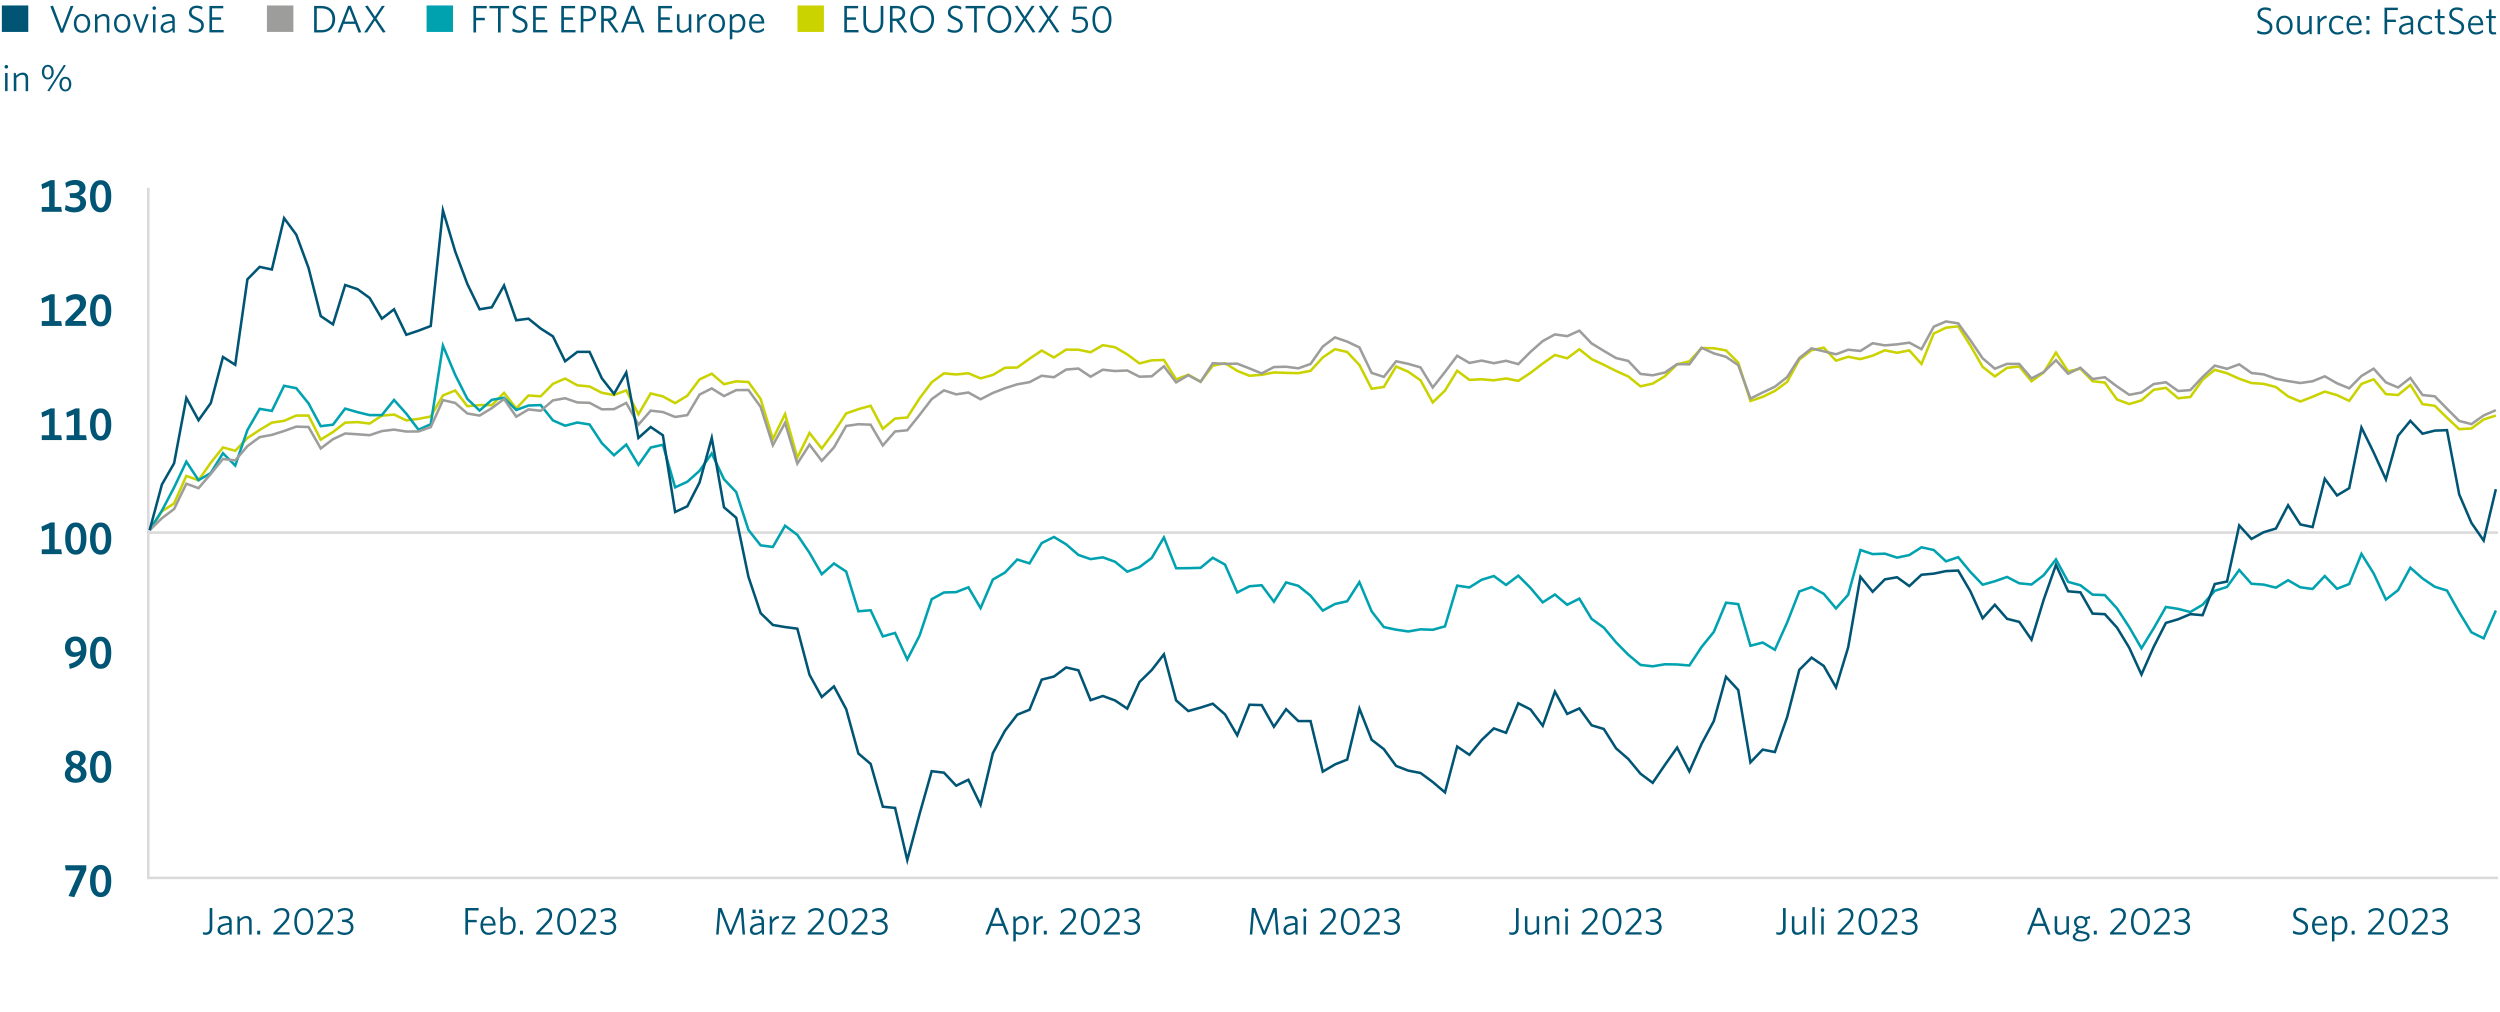 <?xml version="1.0" encoding="UTF-8"?>
<svg id="Ebene_2" data-name="Ebene 2" xmlns="http://www.w3.org/2000/svg" xmlns:xlink="http://www.w3.org/1999/xlink" viewBox="0 0 487.95 197.45">
  <defs>
    <clipPath id="clippath">
      <rect x=".36" y="1.07" width="487.59" height="194.95" style="fill: none;"/>
    </clipPath>
  </defs>
  <g id="Aktienkurve_Q3_2023_DE">
    <g style="clip-path: url(#clippath);">
      <g>
        <path d="M12.3,6.37h-.47L9.82,1.22l.52-.11,1.74,4.59,1.71-4.54h.55l-2.03,5.21Z" style="fill: #005575;"/>
        <path d="M16,6.41c-.91,0-1.59-.68-1.59-1.85s.7-1.85,1.59-1.85,1.61,.68,1.61,1.85-.71,1.85-1.61,1.85Zm0-3.28c-.66,0-1.09,.54-1.09,1.43s.44,1.43,1.09,1.43,1.1-.54,1.1-1.43-.44-1.43-1.1-1.43Z" style="fill: #005575;"/>
        <path d="M20.85,6.34V3.89c0-.46-.21-.74-.66-.74-.38,0-.76,.23-1.15,.62v2.57h-.5V2.79h.38l.08,.53c.39-.35,.8-.6,1.28-.6,.71,0,1.06,.41,1.06,1.09v2.54h-.5Z" style="fill: #005575;"/>
        <path d="M23.84,6.41c-.91,0-1.59-.68-1.59-1.85s.7-1.85,1.59-1.85,1.61,.68,1.61,1.85-.71,1.85-1.61,1.85Zm0-3.28c-.66,0-1.09,.54-1.09,1.43s.44,1.43,1.09,1.43,1.1-.54,1.1-1.43-.44-1.43-1.1-1.43Z" style="fill: #005575;"/>
        <path d="M27.71,6.37h-.47l-1.29-3.54,.5-.09,1.04,3.02,1.02-2.97h.52l-1.31,3.58Z" style="fill: #005575;"/>
        <path d="M30.11,1.94c-.2,0-.36-.17-.36-.36s.17-.36,.36-.36,.35,.17,.35,.36-.16,.36-.35,.36Zm-.25,4.4V2.79h.49v3.55h-.49Z" style="fill: #005575;"/>
        <path d="M33.74,6.34l-.08-.47c-.33,.31-.74,.55-1.25,.55-.62,0-1.06-.34-1.06-.97,0-.83,.68-1.22,2.28-1.38v-.23c0-.48-.29-.68-.74-.68-.42,0-.83,.13-1.22,.32l-.07-.44c.41-.18,.82-.31,1.32-.31,.79,0,1.19,.37,1.19,1.1v2.53h-.38Zm-.11-1.88c-1.4,.14-1.79,.48-1.79,.96,0,.38,.26,.58,.64,.58s.8-.21,1.15-.53v-1.01Z" style="fill: #005575;"/>
        <path d="M38.18,6.4c-.56,0-1.03-.14-1.37-.32l.08-.53c.31,.2,.8,.39,1.32,.39,.61,0,1.07-.35,1.07-.93,0-.51-.26-.77-1.04-1.11-.99-.44-1.35-.77-1.35-1.49,0-.78,.63-1.31,1.49-1.31,.49,0,.87,.11,1.14,.27l-.08,.52c-.29-.2-.65-.33-1.09-.33-.61,0-.95,.37-.95,.82s.25,.69,1.04,1.04c.96,.42,1.35,.79,1.35,1.55,0,.89-.7,1.43-1.61,1.43Z" style="fill: #005575;"/>
        <path d="M40.88,6.34V1.16h2.7v.47h-2.19v1.76h1.73l.07,.47h-1.8v2h2.26v.47h-2.78Z" style="fill: #005575;"/>
      </g>
      <line x1="28.95" y1="103.95" x2="487.56" y2="103.95" style="fill: none; stroke: #dadada; stroke-width: .5px;"/>
      <line x1="28.7" y1="171.35" x2="487.56" y2="171.35" style="fill: none; stroke: #dadada; stroke-width: .5px;"/>
      <line x1="28.95" y1="36.65" x2="28.95" y2="171.25" style="fill: none; stroke: #dadada; stroke-width: .5px;"/>
      <line y1="197.2" x2="487.78" y2="197.2" style="fill: none; stroke: #005575; stroke-width: .5px;"/>
      <rect x=".36" y="1.07" width="5.16" height="5.16" style="fill: #005575;"/>
      <rect x="52.1" y="1.07" width="5.16" height="5.16" style="fill: #9d9d9c;"/>
      <rect x="83.26" y="1.07" width="5.16" height="5.16" style="fill: #00a2b0;"/>
      <g>
        <path d="M62.7,6.34h-1.39V1.16h1.41c1.73,0,2.7,1.04,2.7,2.58s-1.05,2.6-2.72,2.6Zm.03-4.71h-.9V5.87h.9c1.31,0,2.15-.71,2.15-2.12s-.86-2.12-2.15-2.12Z" style="fill: #005575;"/>
        <path d="M67.94,1.13h.53l2.03,5.15-.51,.11-.66-1.73h-2.26l-.64,1.67h-.53l2.04-5.21Zm-.69,3.08h1.9l-.95-2.48-.95,2.48Z" style="fill: #005575;"/>
        <path d="M74.75,6.38l-1.58-2.38-1.53,2.33h-.57l1.82-2.7-1.64-2.42,.52-.11,1.41,2.14,1.37-2.1h.57l-1.65,2.46,1.8,2.65-.52,.11Z" style="fill: #005575;"/>
      </g>
      <g>
        <path d="M92.92,1.63v1.85h1.67l.07,.47h-1.74v2.39h-.52V1.16h2.6v.47h-2.08Z" style="fill: #005575;"/>
        <path d="M97.72,1.63V6.34h-.52V1.63h-1.67v-.47h3.81l.07,.47h-1.7Z" style="fill: #005575;"/>
        <path d="M101.35,6.4c-.56,0-1.03-.14-1.37-.32l.08-.53c.31,.2,.8,.39,1.32,.39,.61,0,1.07-.35,1.07-.93,0-.51-.26-.77-1.04-1.11-.99-.44-1.35-.77-1.35-1.49,0-.78,.63-1.31,1.49-1.31,.49,0,.87,.11,1.14,.27l-.07,.52c-.29-.2-.65-.33-1.09-.33-.61,0-.95,.37-.95,.82s.25,.69,1.04,1.04c.96,.42,1.35,.79,1.35,1.55,0,.89-.7,1.43-1.61,1.43Z" style="fill: #005575;"/>
        <path d="M104.05,6.34V1.16h2.7v.47h-2.18v1.76h1.73l.07,.47h-1.8v2h2.26v.47h-2.78Z" style="fill: #005575;"/>
        <path d="M109.55,6.34V1.16h2.7v.47h-2.18v1.76h1.73l.07,.47h-1.8v2h2.26v.47h-2.78Z" style="fill: #005575;"/>
        <path d="M114.52,4.15h-.65v2.18h-.52V1.16h1.28c1.06,0,1.7,.53,1.7,1.46,0,1.02-.76,1.54-1.82,1.54Zm.08-2.54h-.73V3.7h.67c.79,0,1.27-.35,1.27-1.07,0-.67-.42-1.01-1.21-1.01Z" style="fill: #005575;"/>
        <path d="M120.19,6.39l-1.65-2.31h-.68v2.26h-.52V1.16h1.31c1.03,0,1.67,.53,1.67,1.43,0,.8-.53,1.28-1.21,1.43l1.62,2.27-.54,.11Zm-1.57-4.77h-.77V3.63h.68c.77,0,1.26-.37,1.26-1.02s-.4-1-1.17-1Z" style="fill: #005575;"/>
        <path d="M123.23,1.13h.53l2.03,5.15-.51,.11-.66-1.73h-2.26l-.64,1.67h-.53l2.04-5.21Zm-.69,3.08h1.9l-.95-2.48-.95,2.48Z" style="fill: #005575;"/>
        <path d="M128.46,6.34V1.16h2.7v.47h-2.19v1.76h1.73l.07,.47h-1.8v2h2.26v.47h-2.78Z" style="fill: #005575;"/>
        <path d="M134.54,6.34l-.08-.53c-.39,.35-.8,.6-1.28,.6-.71,0-1.06-.41-1.06-1.09V2.79h.5v2.45c0,.46,.21,.73,.66,.73,.38,0,.76-.23,1.15-.61V2.79h.5v3.55h-.38Z" style="fill: #005575;"/>
        <path d="M136.57,4.11v2.23h-.5V2.79h.37l.11,.73c.26-.4,.68-.79,1.26-.8l.08,.47c-.59,.04-1.09,.46-1.33,.93Z" style="fill: #005575;"/>
        <path d="M139.9,6.41c-.91,0-1.59-.68-1.59-1.85s.7-1.85,1.59-1.85,1.61,.68,1.61,1.85-.71,1.85-1.61,1.85Zm0-3.28c-.66,0-1.09,.54-1.09,1.43s.44,1.43,1.09,1.43,1.1-.54,1.1-1.43-.44-1.43-1.1-1.43Z" style="fill: #005575;"/>
        <path d="M143.86,6.38c-.35,0-.67-.07-.92-.17v1.42l-.5,.08V2.79h.38l.08,.51c.28-.32,.63-.59,1.15-.59,.77,0,1.43,.56,1.43,1.75,0,1.3-.76,1.92-1.62,1.92Zm.14-3.23c-.42,0-.74,.25-1.07,.64v1.96c.28,.14,.54,.21,.91,.21,.64,0,1.13-.49,1.13-1.48,0-.86-.41-1.33-.98-1.33Z" style="fill: #005575;"/>
        <path d="M147.81,6.41c-.93,0-1.6-.63-1.6-1.85,0-1.14,.65-1.85,1.52-1.85,.96,0,1.44,.8,1.44,1.78v.1h-2.47c.01,.88,.42,1.39,1.13,1.39,.47,0,.89-.21,1.25-.53l.08,.45c-.35,.3-.81,.5-1.36,.5Zm-1.09-2.21h1.94c-.05-.64-.36-1.1-.94-1.1-.52,0-.91,.38-1.01,1.1Z" style="fill: #005575;"/>
      </g>
      <g>
        <path d="M441.91,6.74c-.55,0-1.03-.14-1.37-.32l.08-.53c.31,.2,.79,.39,1.32,.39,.61,0,1.07-.35,1.07-.93,0-.51-.25-.77-1.04-1.11-.99-.44-1.35-.77-1.35-1.49,0-.78,.63-1.31,1.49-1.31,.49,0,.87,.11,1.14,.27l-.07,.52c-.29-.2-.65-.33-1.09-.33-.61,0-.95,.37-.95,.82s.25,.69,1.04,1.04c.96,.42,1.35,.79,1.35,1.55,0,.89-.7,1.43-1.61,1.43Z" style="fill: #005575;"/>
        <path d="M445.87,6.75c-.91,0-1.59-.68-1.59-1.85s.7-1.85,1.59-1.85,1.61,.68,1.61,1.85-.71,1.85-1.61,1.85Zm0-3.28c-.66,0-1.09,.54-1.09,1.43s.44,1.43,1.09,1.43,1.1-.54,1.1-1.43-.44-1.43-1.1-1.43Z" style="fill: #005575;"/>
        <path d="M450.81,6.68l-.08-.53c-.39,.35-.8,.6-1.28,.6-.71,0-1.06-.41-1.06-1.09V3.12h.5v2.45c0,.46,.21,.73,.66,.73,.38,0,.76-.23,1.15-.61V3.12h.5v3.55h-.38Z" style="fill: #005575;"/>
        <path d="M452.84,4.45v2.23h-.5V3.12h.37l.11,.73c.26-.4,.68-.79,1.26-.8l.08,.47c-.59,.04-1.09,.46-1.33,.93Z" style="fill: #005575;"/>
        <path d="M456.18,6.75c-.91,0-1.61-.68-1.61-1.85s.72-1.85,1.64-1.85c.48,0,.86,.16,1.14,.36l-.08,.5c-.33-.28-.66-.43-1.07-.43-.65,0-1.12,.51-1.12,1.42s.48,1.42,1.15,1.42c.38,0,.73-.11,1.09-.42l.07,.46c-.33,.26-.71,.4-1.2,.4Z" style="fill: #005575;"/>
        <path d="M459.59,6.75c-.93,0-1.6-.63-1.6-1.85,0-1.14,.65-1.85,1.52-1.85,.96,0,1.44,.8,1.44,1.78v.1h-2.47c.01,.88,.42,1.39,1.13,1.39,.47,0,.89-.21,1.25-.53l.08,.45c-.35,.3-.81,.5-1.36,.5Zm-1.09-2.21h1.95c-.05-.64-.36-1.1-.94-1.1-.52,0-.91,.38-1.01,1.1Z" style="fill: #005575;"/>
        <path d="M461.88,3.86v-.74h.59v.74h-.59Zm0,2.82v-.74h.59v.74h-.59Z" style="fill: #005575;"/>
        <path d="M465.92,1.97v1.85h1.67l.08,.47h-1.74v2.39h-.52V1.5h2.6v.47h-2.08Z" style="fill: #005575;"/>
        <path d="M470.63,6.68l-.08-.47c-.33,.31-.74,.55-1.25,.55-.62,0-1.06-.34-1.06-.97,0-.83,.67-1.22,2.28-1.38v-.23c0-.48-.29-.68-.74-.68-.42,0-.83,.13-1.22,.32l-.07-.44c.41-.18,.82-.31,1.32-.31,.79,0,1.19,.37,1.19,1.1v2.53h-.38Zm-.11-1.88c-1.4,.14-1.79,.48-1.79,.96,0,.38,.26,.58,.64,.58s.8-.21,1.15-.53v-1.01Z" style="fill: #005575;"/>
        <path d="M473.52,6.75c-.91,0-1.61-.68-1.61-1.85s.72-1.85,1.64-1.85c.48,0,.86,.16,1.14,.36l-.08,.5c-.33-.28-.66-.43-1.07-.43-.65,0-1.12,.51-1.12,1.42s.48,1.42,1.15,1.42c.38,0,.73-.11,1.09-.42l.07,.46c-.33,.26-.71,.4-1.2,.4Z" style="fill: #005575;"/>
        <path d="M476.71,6.74c-.56,0-.92-.22-.92-.87V3.54h-.55v-.42h.55V1.89l.49-.08v1.31h.82l.07,.42h-.89v2.24c0,.36,.14,.52,.53,.52,.11,0,.25-.02,.33-.04l.07,.41c-.1,.03-.29,.06-.5,.06Z" style="fill: #005575;"/>
        <path d="M479.34,6.74c-.56,0-1.03-.14-1.37-.32l.08-.53c.32,.2,.8,.39,1.32,.39,.61,0,1.07-.35,1.07-.93,0-.51-.26-.77-1.04-1.11-.99-.44-1.35-.77-1.35-1.49,0-.78,.63-1.31,1.49-1.31,.49,0,.87,.11,1.14,.27l-.08,.52c-.29-.2-.65-.33-1.09-.33-.61,0-.95,.37-.95,.82s.25,.69,1.04,1.04c.96,.42,1.35,.79,1.35,1.55,0,.89-.7,1.43-1.61,1.43Z" style="fill: #005575;"/>
        <path d="M483.31,6.75c-.93,0-1.6-.63-1.6-1.85,0-1.14,.65-1.85,1.52-1.85,.96,0,1.44,.8,1.44,1.78v.1h-2.47c.01,.88,.42,1.39,1.13,1.39,.47,0,.89-.21,1.25-.53l.08,.45c-.35,.3-.81,.5-1.36,.5Zm-1.09-2.21h1.94c-.04-.64-.36-1.1-.94-1.1-.52,0-.91,.38-1.01,1.1Z" style="fill: #005575;"/>
        <path d="M486.71,6.74c-.56,0-.92-.22-.92-.87V3.54h-.55v-.42h.55V1.89l.49-.08v1.31h.82l.07,.42h-.89v2.24c0,.36,.14,.52,.53,.52,.11,0,.25-.02,.33-.04l.08,.41c-.11,.03-.29,.06-.5,.06Z" style="fill: #005575;"/>
      </g>
      <g>
        <path d="M1.24,13.39c-.2,0-.36-.17-.36-.36s.17-.36,.36-.36,.35,.17,.35,.36-.16,.36-.35,.36Zm-.25,4.4v-3.55h.49v3.55h-.49Z" style="fill: #005575;"/>
        <path d="M5,17.79v-2.45c0-.46-.21-.74-.66-.74-.38,0-.76,.23-1.15,.62v2.57h-.5v-3.55h.38l.08,.53c.39-.35,.8-.6,1.28-.6,.71,0,1.06,.41,1.06,1.09v2.54h-.5Z" style="fill: #005575;"/>
        <path d="M9.33,15.51c-.66,0-1.16-.54-1.16-1.43s.5-1.43,1.16-1.43,1.16,.55,1.16,1.43-.5,1.43-1.16,1.43Zm0-2.49c-.47,0-.71,.46-.71,1.06s.26,1.07,.73,1.07,.71-.47,.71-1.07-.26-1.06-.72-1.06Zm-.1,4.72l1.63-2.54,1.61-2.55,.39,.1-1.63,2.54-1.61,2.54-.38-.1Zm3.53,.11c-.65,0-1.16-.55-1.16-1.43s.5-1.43,1.16-1.43,1.16,.55,1.16,1.43-.51,1.43-1.16,1.43Zm0-2.49c-.47,0-.71,.47-.71,1.07s.26,1.06,.72,1.06,.71-.46,.71-1.06-.25-1.07-.71-1.07Z" style="fill: #005575;"/>
      </g>
      <g>
        <path d="M40.11,182.45c-.16,0-.33-.02-.46-.04l-.08-.48c.16,.04,.34,.08,.54,.08,.51,0,.81-.28,.81-.86v-3.91h.52v3.92c0,.89-.55,1.31-1.33,1.31Z" style="fill: #005575;"/>
        <path d="M44.84,182.4l-.08-.47c-.33,.31-.74,.55-1.25,.55-.61,0-1.05-.34-1.05-.97,0-.83,.67-1.22,2.27-1.38v-.23c0-.48-.28-.68-.73-.68-.42,0-.83,.13-1.22,.31l-.07-.44c.41-.18,.81-.31,1.32-.31,.79,0,1.19,.37,1.19,1.1v2.53h-.37Zm-.11-1.88c-1.39,.14-1.78,.48-1.78,.96,0,.38,.26,.58,.64,.58s.8-.21,1.14-.53v-1.01Z" style="fill: #005575;"/>
        <path d="M48.63,182.4v-2.45c0-.46-.21-.74-.66-.74-.37,0-.75,.23-1.14,.62v2.57h-.49v-3.55h.38l.08,.53c.39-.35,.79-.6,1.27-.6,.7,0,1.05,.41,1.05,1.09v2.54h-.49Z" style="fill: #005575;"/>
        <path d="M50.2,182.4v-.74h.58v.74h-.58Z" style="fill: #005575;"/>
        <path d="M53.37,182.4v-.37l1.86-1.99c.54-.58,.73-.93,.73-1.4,0-.61-.37-.96-1-.96-.52,0-.98,.26-1.38,.61l-.07-.5c.37-.32,.86-.56,1.48-.56,.93,0,1.49,.55,1.49,1.38,0,.62-.25,1.06-.87,1.71l-1.56,1.64h2.44l.07,.44h-3.19Z" style="fill: #005575;"/>
        <path d="M59.29,182.5c-1.14,0-1.85-1.02-1.85-2.63s.72-2.64,1.85-2.64,1.85,1.02,1.85,2.63-.72,2.64-1.85,2.64Zm0-4.83c-.87,0-1.35,.86-1.35,2.19s.48,2.19,1.35,2.19,1.35-.86,1.35-2.19-.48-2.19-1.35-2.19Z" style="fill: #005575;"/>
        <path d="M61.9,182.4v-.37l1.86-1.99c.54-.58,.73-.93,.73-1.4,0-.61-.37-.96-1-.96-.52,0-.98,.26-1.38,.61l-.07-.5c.37-.32,.86-.56,1.48-.56,.93,0,1.49,.55,1.49,1.38,0,.62-.25,1.06-.87,1.71l-1.56,1.64h2.44l.07,.44h-3.19Z" style="fill: #005575;"/>
        <path d="M67.28,182.5c-.55,0-1.05-.17-1.41-.4l.08-.5c.43,.3,.82,.44,1.36,.44,.72,0,1.17-.4,1.17-1.01,0-.66-.45-1.08-1.47-1.08h-.22l-.07-.45h.34c.87,0,1.32-.38,1.32-.97,0-.5-.34-.86-1.02-.86-.53,0-.97,.2-1.35,.49l-.07-.47c.39-.28,.84-.47,1.44-.47,1.02,0,1.51,.59,1.51,1.28s-.43,1.03-.96,1.2c.65,.19,1.06,.6,1.06,1.31,0,.86-.7,1.47-1.72,1.47Z" style="fill: #005575;"/>
      </g>
      <g>
        <path d="M91.35,177.69v1.85h1.66l.07,.47h-1.73v2.4h-.52v-5.18h2.59v.47h-2.07Z" style="fill: #005575;"/>
        <path d="M95.36,182.48c-.93,0-1.59-.63-1.59-1.85,0-1.14,.64-1.85,1.52-1.85,.96,0,1.44,.8,1.44,1.78v.1h-2.46c.01,.88,.42,1.39,1.13,1.39,.47,0,.88-.21,1.25-.53l.07,.45c-.35,.3-.81,.5-1.35,.5Zm-1.08-2.21h1.94c-.04-.64-.36-1.1-.93-1.1-.52,0-.9,.38-1,1.1Z" style="fill: #005575;"/>
        <path d="M98.94,182.45c-.49,0-.89-.1-1.29-.23v-5.11l.49-.09v2.3c.25-.28,.6-.54,1.09-.54,.77,0,1.42,.56,1.42,1.75,0,1.3-.74,1.92-1.72,1.92Zm.25-3.23c-.4,0-.73,.25-1.04,.62v2.04c.22,.09,.46,.14,.81,.14,.7,0,1.2-.46,1.2-1.47,0-.86-.41-1.33-.97-1.33Z" style="fill: #005575;"/>
        <path d="M101.49,182.4v-.74h.58v.74h-.58Z" style="fill: #005575;"/>
        <path d="M104.66,182.4v-.37l1.86-1.99c.54-.58,.73-.93,.73-1.4,0-.61-.37-.96-1-.96-.52,0-.98,.26-1.38,.61l-.07-.5c.37-.32,.86-.56,1.48-.56,.93,0,1.49,.55,1.49,1.38,0,.62-.25,1.06-.87,1.71l-1.56,1.64h2.44l.07,.44h-3.19Z" style="fill: #005575;"/>
        <path d="M110.59,182.5c-1.14,0-1.85-1.02-1.85-2.63s.72-2.64,1.85-2.64,1.85,1.02,1.85,2.63-.72,2.64-1.85,2.64Zm0-4.83c-.87,0-1.35,.86-1.35,2.19s.48,2.19,1.35,2.19,1.35-.86,1.35-2.19-.48-2.19-1.35-2.19Z" style="fill: #005575;"/>
        <path d="M113.2,182.4v-.37l1.86-1.99c.54-.58,.73-.93,.73-1.4,0-.61-.37-.96-1-.96-.52,0-.98,.26-1.38,.61l-.07-.5c.37-.32,.86-.56,1.48-.56,.93,0,1.49,.55,1.49,1.38,0,.62-.25,1.06-.87,1.71l-1.56,1.64h2.44l.07,.44h-3.19Z" style="fill: #005575;"/>
        <path d="M118.57,182.5c-.55,0-1.05-.17-1.41-.4l.08-.5c.43,.3,.82,.44,1.36,.44,.72,0,1.17-.4,1.17-1.01,0-.66-.45-1.08-1.47-1.08h-.22l-.07-.45h.34c.87,0,1.32-.38,1.32-.97,0-.5-.34-.86-1.02-.86-.53,0-.97,.2-1.35,.49l-.07-.47c.39-.28,.84-.47,1.44-.47,1.02,0,1.51,.59,1.51,1.28s-.43,1.03-.96,1.2c.65,.19,1.06,.6,1.06,1.31,0,.86-.7,1.47-1.72,1.47Z" style="fill: #005575;"/>
      </g>
      <g>
        <path d="M144.93,182.4l-.34-4.44-1.79,4.47h-.41l-1.79-4.47-.34,4.44h-.48l.41-5.18h.64l1.77,4.52,1.78-4.52h.63l.41,5.18h-.5Z" style="fill: #005575;"/>
        <path d="M148.74,182.4l-.08-.47c-.33,.31-.74,.55-1.25,.55-.61,0-1.05-.34-1.05-.97,0-.83,.67-1.22,2.27-1.38v-.23c0-.48-.28-.68-.73-.68-.42,0-.83,.13-1.22,.31l-.07-.44c.41-.18,.81-.31,1.32-.31,.79,0,1.19,.37,1.19,1.1v2.53h-.37Zm-.11-1.88c-1.39,.14-1.78,.48-1.78,.96,0,.38,.26,.58,.64,.58s.8-.21,1.14-.53v-1.01Zm-1.75-2.31v-.67h.61v.67h-.61Zm1.29,0v-.67h.62v.67h-.62Z" style="fill: #005575;"/>
        <path d="M150.73,180.17v2.23h-.49v-3.55h.37l.11,.73c.26-.4,.67-.79,1.26-.8l.08,.47c-.58,.04-1.08,.46-1.32,.93Z" style="fill: #005575;"/>
        <path d="M152.54,182.4v-.38l2.11-2.76h-1.93l-.07-.41h2.56v.38l-2.11,2.75h2.1l.07,.41h-2.74Z" style="fill: #005575;"/>
        <path d="M157.65,182.4v-.37l1.86-1.99c.54-.58,.73-.93,.73-1.4,0-.61-.37-.96-1-.96-.52,0-.98,.26-1.38,.61l-.07-.5c.37-.32,.86-.56,1.48-.56,.93,0,1.49,.55,1.49,1.38,0,.62-.25,1.06-.87,1.71l-1.56,1.64h2.44l.07,.44h-3.19Z" style="fill: #005575;"/>
        <path d="M163.58,182.5c-1.14,0-1.85-1.02-1.85-2.63s.72-2.64,1.85-2.64,1.85,1.02,1.85,2.63-.72,2.64-1.85,2.64Zm0-4.83c-.87,0-1.35,.86-1.35,2.19s.48,2.19,1.35,2.19,1.35-.86,1.35-2.19-.48-2.19-1.35-2.19Z" style="fill: #005575;"/>
        <path d="M166.18,182.4v-.37l1.86-1.99c.54-.58,.73-.93,.73-1.4,0-.61-.37-.96-1-.96-.52,0-.98,.26-1.38,.61l-.07-.5c.37-.32,.86-.56,1.48-.56,.93,0,1.49,.55,1.49,1.38,0,.62-.25,1.06-.87,1.71l-1.56,1.64h2.44l.07,.44h-3.19Z" style="fill: #005575;"/>
        <path d="M171.56,182.5c-.55,0-1.05-.17-1.41-.4l.08-.5c.43,.3,.82,.44,1.36,.44,.72,0,1.17-.4,1.17-1.01,0-.66-.45-1.08-1.47-1.08h-.22l-.07-.45h.34c.87,0,1.32-.38,1.32-.97,0-.5-.34-.86-1.02-.86-.53,0-.97,.2-1.35,.49l-.07-.47c.39-.28,.84-.47,1.44-.47,1.02,0,1.51,.59,1.51,1.28s-.43,1.03-.96,1.2c.65,.19,1.06,.6,1.06,1.31,0,.86-.7,1.47-1.72,1.47Z" style="fill: #005575;"/>
      </g>
      <g>
        <path d="M249.09,182.4l-.34-4.44-1.79,4.47h-.41l-1.79-4.47-.34,4.44h-.48l.41-5.18h.64l1.77,4.52,1.78-4.52h.63l.41,5.18h-.5Z" style="fill: #005575;"/>
        <path d="M252.89,182.4l-.08-.47c-.33,.31-.74,.55-1.25,.55-.61,0-1.05-.34-1.05-.97,0-.83,.67-1.22,2.27-1.38v-.23c0-.48-.28-.68-.73-.68-.42,0-.83,.13-1.22,.31l-.07-.44c.41-.18,.82-.31,1.32-.31,.79,0,1.19,.37,1.19,1.1v2.53h-.37Zm-.11-1.88c-1.39,.14-1.78,.48-1.78,.96,0,.38,.26,.58,.64,.58s.8-.21,1.14-.53v-1.01Z" style="fill: #005575;"/>
        <path d="M254.68,178c-.19,0-.36-.17-.36-.36s.16-.36,.36-.36,.35,.17,.35,.36-.16,.36-.35,.36Zm-.25,4.4v-3.55h.49v3.55h-.49Z" style="fill: #005575;"/>
        <path d="M257.62,182.4v-.37l1.86-1.99c.54-.58,.73-.93,.73-1.4,0-.61-.37-.96-1-.96-.52,0-.98,.26-1.38,.61l-.07-.5c.37-.32,.86-.56,1.48-.56,.93,0,1.49,.55,1.49,1.38,0,.62-.25,1.06-.87,1.71l-1.56,1.64h2.45l.07,.44h-3.19Z" style="fill: #005575;"/>
        <path d="M263.55,182.5c-1.14,0-1.85-1.02-1.85-2.63s.72-2.64,1.85-2.64,1.85,1.02,1.85,2.63-.72,2.64-1.85,2.64Zm0-4.83c-.87,0-1.35,.86-1.35,2.19s.48,2.19,1.35,2.19,1.35-.86,1.35-2.19-.48-2.19-1.35-2.19Z" style="fill: #005575;"/>
        <path d="M266.16,182.4v-.37l1.86-1.99c.54-.58,.73-.93,.73-1.4,0-.61-.37-.96-1-.96-.52,0-.98,.26-1.38,.61l-.07-.5c.37-.32,.86-.56,1.48-.56,.93,0,1.49,.55,1.49,1.38,0,.62-.25,1.06-.87,1.71l-1.56,1.64h2.45l.07,.44h-3.19Z" style="fill: #005575;"/>
        <path d="M271.53,182.5c-.55,0-1.05-.17-1.41-.4l.08-.5c.43,.3,.82,.44,1.36,.44,.72,0,1.17-.4,1.17-1.01,0-.66-.45-1.08-1.46-1.08h-.22l-.07-.45h.34c.87,0,1.32-.38,1.32-.97,0-.5-.34-.86-1.02-.86-.53,0-.97,.2-1.35,.49l-.07-.47c.39-.28,.84-.47,1.44-.47,1.02,0,1.51,.59,1.51,1.28s-.43,1.03-.96,1.2c.65,.19,1.06,.6,1.06,1.31,0,.86-.7,1.47-1.72,1.47Z" style="fill: #005575;"/>
      </g>
      <g>
        <path d="M448.89,182.46c-.55,0-1.02-.14-1.37-.32l.08-.53c.31,.2,.79,.39,1.32,.39,.61,0,1.06-.35,1.06-.93,0-.51-.25-.77-1.04-1.11-.99-.44-1.35-.77-1.35-1.49,0-.78,.63-1.31,1.48-1.31,.49,0,.87,.11,1.14,.27l-.08,.52c-.29-.2-.65-.33-1.08-.33-.61,0-.94,.37-.94,.82s.25,.69,1.04,1.04c.96,.42,1.35,.8,1.35,1.55,0,.89-.7,1.43-1.6,1.43Z" style="fill: #005575;"/>
        <path d="M452.85,182.48c-.93,0-1.59-.63-1.59-1.85,0-1.14,.64-1.85,1.52-1.85,.96,0,1.44,.8,1.44,1.78v.1h-2.46c.01,.88,.42,1.39,1.13,1.39,.47,0,.88-.21,1.25-.53l.07,.45c-.35,.3-.81,.5-1.35,.5Zm-1.08-2.21h1.94c-.04-.64-.36-1.1-.93-1.1-.52,0-.9,.38-1,1.1Z" style="fill: #005575;"/>
        <path d="M456.56,182.45c-.35,0-.67-.07-.92-.17v1.42l-.49,.08v-4.92h.38l.08,.51c.28-.32,.63-.59,1.14-.59,.77,0,1.42,.56,1.42,1.75,0,1.3-.75,1.92-1.62,1.92Zm.14-3.23c-.42,0-.74,.25-1.06,.64v1.96c.28,.14,.54,.21,.9,.21,.64,0,1.13-.49,1.13-1.48,0-.86-.41-1.33-.97-1.33Z" style="fill: #005575;"/>
        <path d="M459,182.4v-.74h.58v.74h-.58Z" style="fill: #005575;"/>
        <path d="M462.17,182.4v-.37l1.86-1.99c.54-.58,.73-.93,.73-1.4,0-.61-.37-.96-1-.96-.52,0-.98,.26-1.38,.61l-.08-.5c.37-.32,.86-.56,1.48-.56,.93,0,1.49,.55,1.49,1.38,0,.62-.25,1.06-.88,1.71l-1.55,1.64h2.44l.07,.44h-3.18Z" style="fill: #005575;"/>
        <path d="M468.1,182.5c-1.14,0-1.85-1.02-1.85-2.63s.72-2.64,1.85-2.64,1.85,1.02,1.85,2.63-.72,2.64-1.85,2.64Zm0-4.83c-.87,0-1.35,.86-1.35,2.19s.48,2.19,1.35,2.19,1.35-.86,1.35-2.19-.48-2.19-1.35-2.19Z" style="fill: #005575;"/>
        <path d="M470.71,182.4v-.37l1.86-1.99c.54-.58,.73-.93,.73-1.4,0-.61-.37-.96-1-.96-.52,0-.98,.26-1.38,.61l-.07-.5c.37-.32,.86-.56,1.48-.56,.93,0,1.49,.55,1.49,1.38,0,.62-.25,1.06-.87,1.71l-1.56,1.64h2.45l.07,.44h-3.19Z" style="fill: #005575;"/>
        <path d="M476.08,182.5c-.55,0-1.05-.17-1.41-.4l.08-.5c.43,.3,.82,.44,1.36,.44,.72,0,1.17-.4,1.17-1.01,0-.66-.45-1.08-1.46-1.08h-.22l-.07-.45h.34c.87,0,1.32-.38,1.32-.97,0-.5-.34-.86-1.02-.86-.53,0-.97,.2-1.35,.49l-.07-.47c.39-.28,.84-.47,1.44-.47,1.02,0,1.51,.59,1.51,1.28s-.43,1.03-.96,1.2c.65,.19,1.06,.6,1.06,1.31,0,.86-.7,1.47-1.72,1.47Z" style="fill: #005575;"/>
      </g>
      <g>
        <path d="M347.2,182.45c-.17,0-.33-.02-.46-.04l-.08-.48c.16,.04,.34,.08,.54,.08,.51,0,.81-.28,.81-.86v-3.91h.52v3.92c0,.89-.55,1.31-1.33,1.31Z" style="fill: #005575;"/>
        <path d="M352.14,182.4l-.08-.53c-.39,.35-.79,.6-1.27,.6-.71,0-1.05-.41-1.05-1.09v-2.54h.49v2.45c0,.46,.21,.73,.66,.73,.37,0,.76-.23,1.14-.61v-2.57h.49v3.55h-.38Z" style="fill: #005575;"/>
        <path d="M353.72,182.4v-5.3l.49-.09v5.39h-.49Z" style="fill: #005575;"/>
        <path d="M355.72,178c-.2,0-.36-.17-.36-.36s.16-.36,.36-.36,.35,.17,.35,.36-.16,.36-.35,.36Zm-.25,4.4v-3.55h.49v3.55h-.49Z" style="fill: #005575;"/>
        <path d="M358.66,182.4v-.37l1.86-1.99c.54-.58,.73-.93,.73-1.4,0-.61-.37-.96-1-.96-.52,0-.98,.26-1.38,.61l-.08-.5c.37-.32,.86-.56,1.48-.56,.93,0,1.49,.55,1.49,1.38,0,.62-.25,1.06-.88,1.71l-1.55,1.64h2.44l.07,.44h-3.18Z" style="fill: #005575;"/>
        <path d="M364.58,182.5c-1.14,0-1.85-1.02-1.85-2.63s.72-2.64,1.85-2.64,1.85,1.02,1.85,2.63-.72,2.64-1.85,2.64Zm0-4.83c-.87,0-1.35,.86-1.35,2.19s.48,2.19,1.35,2.19,1.35-.86,1.35-2.19-.48-2.19-1.35-2.19Z" style="fill: #005575;"/>
        <path d="M367.19,182.4v-.37l1.86-1.99c.54-.58,.73-.93,.73-1.4,0-.61-.37-.96-1-.96-.52,0-.98,.26-1.38,.61l-.08-.5c.37-.32,.86-.56,1.48-.56,.93,0,1.49,.55,1.49,1.38,0,.62-.25,1.06-.88,1.71l-1.55,1.64h2.44l.07,.44h-3.18Z" style="fill: #005575;"/>
        <path d="M372.57,182.5c-.55,0-1.05-.17-1.41-.4l.08-.5c.43,.3,.82,.44,1.36,.44,.72,0,1.17-.4,1.17-1.01,0-.66-.45-1.08-1.47-1.08h-.22l-.07-.45h.34c.87,0,1.32-.38,1.32-.97,0-.5-.34-.86-1.02-.86-.53,0-.97,.2-1.35,.49l-.07-.47c.39-.28,.84-.47,1.44-.47,1.02,0,1.51,.59,1.51,1.28s-.43,1.03-.96,1.2c.65,.19,1.06,.6,1.06,1.31,0,.86-.7,1.47-1.72,1.47Z" style="fill: #005575;"/>
      </g>
      <g>
        <path d="M397.67,177.19h.53l2.02,5.15-.51,.11-.66-1.73h-2.25l-.64,1.67h-.53l2.03-5.21Zm-.69,3.08h1.89l-.95-2.48-.94,2.48Z" style="fill: #005575;"/>
        <path d="M403.43,182.4l-.08-.53c-.39,.35-.79,.6-1.27,.6-.71,0-1.05-.41-1.05-1.09v-2.54h.49v2.45c0,.46,.21,.73,.66,.73,.37,0,.75-.23,1.14-.61v-2.57h.49v3.55h-.38Z" style="fill: #005575;"/>
        <path d="M406.17,183.75c-.91,0-1.62-.31-1.62-.92,0-.36,.28-.67,.81-.94-.18-.11-.26-.24-.26-.38,0-.18,.12-.33,.35-.47-.39-.2-.65-.57-.65-1.06,0-.75,.62-1.21,1.31-1.21,.35,0,.66,.1,.9,.3l.88-.29,.08,.49-.71,.08c.12,.18,.19,.39,.19,.63,0,.75-.62,1.21-1.32,1.21-.11,0-.21,0-.31-.03-.15,.08-.22,.17-.22,.26,0,.14,.14,.2,.79,.32l.26,.05c.79,.14,1.21,.38,1.21,.9,0,.68-.77,1.07-1.68,1.07Zm-.42-1.7c-.49,.23-.71,.47-.71,.75,0,.37,.46,.58,1.16,.58s1.18-.28,1.18-.63c0-.28-.22-.43-.85-.55l-.34-.06c-.18-.04-.3-.05-.43-.09Zm.36-2.91c-.5,0-.82,.37-.82,.86,0,.46,.32,.83,.84,.83s.84-.36,.84-.84-.34-.84-.85-.84Z" style="fill: #005575;"/>
        <path d="M408.67,182.4v-.74h.58v.74h-.58Z" style="fill: #005575;"/>
        <path d="M411.84,182.4v-.37l1.86-1.99c.54-.58,.73-.93,.73-1.4,0-.61-.37-.96-1-.96-.52,0-.98,.26-1.38,.61l-.08-.5c.37-.32,.86-.56,1.48-.56,.93,0,1.49,.55,1.49,1.38,0,.62-.25,1.06-.88,1.71l-1.55,1.64h2.44l.07,.44h-3.18Z" style="fill: #005575;"/>
        <path d="M417.77,182.5c-1.14,0-1.85-1.02-1.85-2.63s.72-2.64,1.85-2.64,1.85,1.02,1.85,2.63-.72,2.64-1.85,2.64Zm0-4.83c-.87,0-1.35,.86-1.35,2.19s.48,2.19,1.35,2.19,1.35-.86,1.35-2.19-.48-2.19-1.35-2.19Z" style="fill: #005575;"/>
        <path d="M420.37,182.4v-.37l1.86-1.99c.54-.58,.73-.93,.73-1.4,0-.61-.37-.96-1-.96-.52,0-.98,.26-1.38,.61l-.08-.5c.37-.32,.86-.56,1.48-.56,.93,0,1.49,.55,1.49,1.38,0,.62-.25,1.06-.88,1.71l-1.55,1.64h2.44l.07,.44h-3.18Z" style="fill: #005575;"/>
        <path d="M425.75,182.5c-.55,0-1.05-.17-1.41-.4l.08-.5c.43,.3,.82,.44,1.36,.44,.72,0,1.17-.4,1.17-1.01,0-.66-.45-1.08-1.47-1.08h-.22l-.07-.45h.34c.87,0,1.32-.38,1.32-.97,0-.5-.34-.86-1.02-.86-.53,0-.97,.2-1.35,.49l-.07-.47c.39-.28,.84-.47,1.44-.47,1.02,0,1.51,.59,1.51,1.28s-.43,1.03-.96,1.2c.65,.19,1.06,.6,1.06,1.31,0,.86-.7,1.47-1.72,1.47Z" style="fill: #005575;"/>
      </g>
      <g>
        <path d="M295.08,182.45c-.16,0-.33-.02-.46-.04l-.08-.48c.16,.04,.34,.08,.54,.08,.51,0,.81-.28,.81-.86v-3.91h.52v3.92c0,.89-.55,1.31-1.33,1.31Z" style="fill: #005575;"/>
        <path d="M300.03,182.4l-.08-.53c-.39,.35-.79,.6-1.27,.6-.71,0-1.05-.41-1.05-1.09v-2.54h.49v2.45c0,.46,.21,.73,.66,.73,.37,0,.75-.23,1.14-.61v-2.57h.49v3.55h-.38Z" style="fill: #005575;"/>
        <path d="M303.85,182.4v-2.45c0-.46-.21-.74-.66-.74-.37,0-.75,.23-1.14,.62v2.57h-.49v-3.55h.38l.08,.53c.39-.35,.79-.6,1.27-.6,.7,0,1.05,.41,1.05,1.09v2.54h-.49Z" style="fill: #005575;"/>
        <path d="M305.77,178c-.19,0-.36-.17-.36-.36s.16-.36,.36-.36,.35,.17,.35,.36-.16,.36-.35,.36Zm-.25,4.4v-3.55h.49v3.55h-.49Z" style="fill: #005575;"/>
        <path d="M308.7,182.4v-.37l1.86-1.99c.54-.58,.73-.93,.73-1.4,0-.61-.37-.96-1-.96-.52,0-.98,.26-1.38,.61l-.07-.5c.37-.32,.86-.56,1.48-.56,.93,0,1.49,.55,1.49,1.38,0,.62-.25,1.06-.87,1.71l-1.56,1.64h2.45l.07,.44h-3.19Z" style="fill: #005575;"/>
        <path d="M314.63,182.5c-1.14,0-1.85-1.02-1.85-2.63s.72-2.64,1.85-2.64,1.85,1.02,1.85,2.63-.72,2.64-1.85,2.64Zm0-4.83c-.87,0-1.35,.86-1.35,2.19s.48,2.19,1.35,2.19,1.35-.86,1.35-2.19-.48-2.19-1.35-2.19Z" style="fill: #005575;"/>
        <path d="M317.24,182.4v-.37l1.86-1.99c.54-.58,.73-.93,.73-1.4,0-.61-.37-.96-1-.96-.52,0-.98,.26-1.38,.61l-.07-.5c.37-.32,.86-.56,1.48-.56,.93,0,1.49,.55,1.49,1.38,0,.62-.25,1.06-.87,1.71l-1.56,1.64h2.45l.07,.44h-3.19Z" style="fill: #005575;"/>
        <path d="M322.61,182.5c-.55,0-1.05-.17-1.41-.4l.08-.5c.43,.3,.82,.44,1.36,.44,.72,0,1.17-.4,1.17-1.01,0-.66-.45-1.08-1.46-1.08h-.22l-.07-.45h.34c.87,0,1.32-.38,1.32-.97,0-.5-.34-.86-1.02-.86-.53,0-.97,.2-1.35,.49l-.07-.47c.39-.28,.84-.47,1.44-.47,1.02,0,1.51,.59,1.51,1.28s-.43,1.03-.96,1.2c.65,.19,1.06,.6,1.06,1.31,0,.86-.7,1.47-1.72,1.47Z" style="fill: #005575;"/>
      </g>
      <g>
        <path d="M194.36,177.19h.53l2.02,5.15-.51,.11-.66-1.73h-2.25l-.64,1.67h-.53l2.03-5.21Zm-.69,3.08h1.89l-.95-2.48-.94,2.48Z" style="fill: #005575;"/>
        <path d="M199.19,182.45c-.35,0-.67-.07-.92-.17v1.42l-.49,.08v-4.92h.38l.08,.51c.28-.32,.63-.59,1.14-.59,.77,0,1.42,.56,1.42,1.75,0,1.3-.76,1.92-1.62,1.92Zm.14-3.23c-.42,0-.74,.25-1.06,.64v1.96c.28,.14,.54,.21,.9,.21,.64,0,1.13-.49,1.13-1.48,0-.86-.41-1.33-.97-1.33Z" style="fill: #005575;"/>
        <path d="M202.24,180.17v2.23h-.49v-3.55h.37l.11,.73c.26-.4,.67-.79,1.26-.8l.08,.47c-.58,.04-1.08,.46-1.32,.93Z" style="fill: #005575;"/>
        <path d="M203.73,182.4v-.74h.58v.74h-.58Z" style="fill: #005575;"/>
        <path d="M206.9,182.4v-.37l1.86-1.99c.54-.58,.73-.93,.73-1.4,0-.61-.37-.96-1-.96-.52,0-.98,.26-1.38,.61l-.07-.5c.37-.32,.86-.56,1.48-.56,.93,0,1.49,.55,1.49,1.38,0,.62-.25,1.06-.87,1.71l-1.56,1.64h2.44l.07,.44h-3.19Z" style="fill: #005575;"/>
        <path d="M212.82,182.5c-1.14,0-1.85-1.02-1.85-2.63s.72-2.64,1.85-2.64,1.85,1.02,1.85,2.63-.72,2.64-1.85,2.64Zm0-4.83c-.87,0-1.35,.86-1.35,2.19s.48,2.19,1.35,2.19,1.35-.86,1.35-2.19-.48-2.19-1.35-2.19Z" style="fill: #005575;"/>
        <path d="M215.43,182.4v-.37l1.86-1.99c.54-.58,.73-.93,.73-1.4,0-.61-.37-.96-1-.96-.52,0-.98,.26-1.38,.61l-.07-.5c.37-.32,.86-.56,1.48-.56,.93,0,1.49,.55,1.49,1.38,0,.62-.25,1.06-.87,1.71l-1.56,1.64h2.44l.07,.44h-3.19Z" style="fill: #005575;"/>
        <path d="M220.81,182.5c-.55,0-1.05-.17-1.41-.4l.08-.5c.43,.3,.82,.44,1.36,.44,.72,0,1.17-.4,1.17-1.01,0-.66-.45-1.08-1.47-1.08h-.22l-.07-.45h.34c.87,0,1.32-.38,1.32-.97,0-.5-.34-.86-1.02-.86-.53,0-.97,.2-1.35,.49l-.07-.47c.39-.28,.84-.47,1.44-.47,1.02,0,1.51,.59,1.51,1.28s-.43,1.03-.96,1.2c.65,.19,1.06,.6,1.06,1.31,0,.86-.7,1.47-1.72,1.47Z" style="fill: #005575;"/>
      </g>
      <g>
        <g>
          <g>
            <path d="M14.49,175.1l-1.12-.21,2.23-5.01h-2.77l-.14-1h4.15v.9l-2.34,5.31Z" style="fill: #005575;"/>
            <path d="M19.64,175.09c-1.35,0-2.07-1.12-2.07-3.14s.73-3.14,2.07-3.14,2.08,1.12,2.08,3.14-.74,3.14-2.08,3.14Zm-1-3.14c0,1.55,.36,2.26,1,2.26s1-.71,1-2.26-.36-2.27-1-2.27-1,.73-1,2.27Z" style="fill: #005575;"/>
          </g>
          <g>
            <path d="M14.78,152.79c-1.37,0-2.13-.74-2.13-1.67,0-.67,.39-1.21,1.07-1.63-.58-.34-.88-.79-.88-1.39,0-.95,.78-1.61,1.95-1.61s1.93,.64,1.93,1.56c0,.67-.42,1.11-.92,1.43,.74,.39,1.09,.9,1.09,1.59,0,.97-.81,1.71-2.12,1.71Zm-.3-2.95c-.49,.34-.74,.76-.74,1.2,0,.59,.45,.94,1.04,.94s1-.35,1-.87c0-.55-.31-.86-1.31-1.26Zm.56-.67c.38-.29,.59-.63,.59-1.04,0-.5-.33-.8-.86-.8s-.86,.31-.86,.76,.28,.73,1.13,1.08Z" style="fill: #005575;"/>
            <path d="M19.64,152.81c-1.35,0-2.07-1.12-2.07-3.14s.73-3.14,2.07-3.14,2.08,1.12,2.08,3.14-.74,3.14-2.08,3.14Zm-1-3.14c0,1.55,.36,2.26,1,2.26s1-.71,1-2.26-.36-2.27-1-2.27-1,.73-1,2.27Z" style="fill: #005575;"/>
          </g>
          <g>
            <path d="M15.72,127.81c-.38,.25-.84,.41-1.32,.41-1.06,0-1.72-.71-1.72-1.9,0-1.31,.86-2.09,2.05-2.09,1.27,0,2.14,.9,2.14,2.58,0,2.06-1.25,3.32-3.26,3.74l-.14-.96c1.03-.22,1.95-.77,2.24-1.77Zm-1-2.72c-.58,0-.98,.43-.98,1.16,0,.68,.35,1.08,.95,1.08,.44,0,.82-.17,1.13-.42v-.14c0-.98-.4-1.67-1.1-1.67Z" style="fill: #005575;"/>
            <path d="M19.64,130.54c-1.35,0-2.07-1.12-2.07-3.14s.73-3.14,2.07-3.14,2.08,1.12,2.08,3.14-.74,3.14-2.08,3.14Zm-1-3.14c0,1.55,.36,2.26,1,2.26s1-.71,1-2.26-.36-2.27-1-2.27-1,.73-1,2.27Z" style="fill: #005575;"/>
          </g>
          <g>
            <path d="M8.15,108.17v-.95h1.44v-4.07l-1.36,.58-.14-.94,1.79-.81h.79v5.23h1.27l.15,.95h-3.94Z" style="fill: #005575;"/>
            <path d="M14.79,108.26c-1.35,0-2.07-1.12-2.07-3.14s.73-3.14,2.07-3.14,2.08,1.12,2.08,3.14-.74,3.14-2.08,3.14Zm-1-3.14c0,1.55,.36,2.26,1,2.26s1-.71,1-2.26-.36-2.27-1-2.27-1,.73-1,2.27Z" style="fill: #005575;"/>
            <path d="M19.64,108.26c-1.35,0-2.07-1.12-2.07-3.14s.73-3.14,2.07-3.14,2.08,1.12,2.08,3.14-.74,3.14-2.08,3.14Zm-1-3.14c0,1.55,.36,2.26,1,2.26s1-.71,1-2.26-.36-2.27-1-2.27-1,.73-1,2.27Z" style="fill: #005575;"/>
          </g>
          <g>
            <path d="M8.15,85.9v-.95h1.44v-4.07l-1.36,.58-.14-.94,1.79-.81h.79v5.23h1.27l.15,.95h-3.94Z" style="fill: #005575;"/>
            <path d="M13,85.9v-.95h1.44v-4.07l-1.36,.58-.14-.94,1.79-.81h.79v5.23h1.27l.15,.95h-3.94Z" style="fill: #005575;"/>
            <path d="M19.64,85.99c-1.35,0-2.07-1.12-2.07-3.14s.73-3.14,2.07-3.14,2.08,1.12,2.08,3.14-.74,3.14-2.08,3.14Zm-1-3.14c0,1.55,.36,2.26,1,2.26s1-.71,1-2.26-.36-2.27-1-2.27-1,.73-1,2.27Z" style="fill: #005575;"/>
          </g>
          <g>
            <path d="M8.15,63.62v-.95h1.44v-4.07l-1.36,.58-.14-.94,1.79-.81h.79v5.23h1.27l.15,.95h-3.94Z" style="fill: #005575;"/>
            <path d="M12.76,63.62v-.86l2.15-2.2c.5-.51,.69-.85,.69-1.28,0-.56-.37-.86-.94-.86-.54,0-1.17,.32-1.62,.67l-.15-1.02c.49-.37,1.2-.67,1.96-.67,1.25,0,1.94,.75,1.94,1.75,0,.76-.36,1.27-1.1,2.02l-1.46,1.49h2.49l.15,.95h-4.1Z" style="fill: #005575;"/>
            <path d="M19.64,63.71c-1.35,0-2.07-1.12-2.07-3.14s.73-3.14,2.07-3.14,2.08,1.12,2.08,3.14-.74,3.14-2.08,3.14Zm-1-3.14c0,1.55,.36,2.26,1,2.26s1-.71,1-2.26-.36-2.27-1-2.27-1,.73-1,2.27Z" style="fill: #005575;"/>
          </g>
          <g>
            <path d="M8.15,41.35v-.95h1.44v-4.07l-1.36,.58-.14-.94,1.79-.81h.79v5.23h1.27l.15,.95h-3.94Z" style="fill: #005575;"/>
            <path d="M14.56,41.46c-.78,0-1.37-.2-1.89-.49l.16-.96c.54,.29,1.06,.48,1.65,.48,.74,0,1.19-.34,1.19-.93s-.43-.93-1.52-.93h-.44l-.15-.92h.63c.95,0,1.35-.34,1.35-.86,0-.47-.35-.77-1-.77-.61,0-1.17,.24-1.63,.57l-.16-.95c.47-.31,1.12-.58,1.94-.58,1.35,0,2,.7,2,1.58,0,.76-.45,1.22-1.11,1.44,.76,.22,1.22,.72,1.22,1.51,0,1.1-.97,1.8-2.24,1.8Z" style="fill: #005575;"/>
            <path d="M19.64,41.44c-1.35,0-2.07-1.12-2.07-3.14s.73-3.14,2.07-3.14,2.08,1.12,2.08,3.14-.74,3.14-2.08,3.14Zm-1-3.14c0,1.55,.36,2.26,1,2.26s1-.71,1-2.26-.36-2.27-1-2.27-1,.73-1,2.27Z" style="fill: #005575;"/>
          </g>
        </g>
        <g>
          <polygon points="29.21 103.47 31.6 99.8 33.98 98.26 36.37 92.89 38.75 93.74 41.14 90.31 43.52 87.33 45.91 87.99 48.29 85.5 50.68 83.92 53.06 82.49 55.45 82.14 57.83 81.11 60.22 81.11 62.6 85.81 64.99 84.32 67.37 82.49 69.76 82.38 72.14 82.67 74.53 81.13 76.91 80.91 79.3 82.05 81.68 81.76 84.07 81.29 86.45 77.19 88.84 76.21 91.22 79.28 93.61 79.06 95.99 79.08 98.38 76.68 100.76 79.73 103.15 77.19 105.53 77.35 107.92 74.92 110.3 73.89 112.69 75.21 115.07 75.43 117.46 76.66 119.84 77.1 122.23 76.19 124.61 80.87 127 76.79 129.38 77.37 131.77 78.68 134.15 77.24 136.54 74.05 138.92 72.94 141.31 74.99 143.69 74.43 146.08 74.56 148.46 77.88 150.85 85.7 153.23 80.82 155.62 89.31 158 84.5 160.39 87.55 162.77 84.34 165.16 80.69 167.54 79.86 169.93 79.2 172.31 83.7 174.7 81.69 177.08 81.49 179.47 77.77 181.85 74.61 184.24 72.87 186.62 73.09 189.01 72.85 191.39 73.85 193.78 73.18 196.16 71.78 198.55 71.73 200.94 70.02 203.32 68.42 205.71 69.77 208.09 68.24 210.48 68.26 212.86 68.75 215.25 67.37 217.63 67.77 220.02 69.17 222.4 70.93 224.79 70.33 227.17 70.26 229.56 74.05 231.94 73.14 234.33 74.5 236.71 71.38 239.1 70.89 241.48 72.38 243.87 73.34 246.25 73.16 248.64 72.69 251.02 72.78 253.41 72.83 255.79 72.38 258.18 69.77 260.56 68.15 262.95 68.7 265.33 71.24 267.72 75.88 270.1 75.52 272.49 71.53 274.87 72.56 277.26 74.23 279.64 78.55 282.03 76.23 284.41 72.36 286.8 74.14 289.18 74.03 291.57 74.23 293.95 73.87 296.34 74.34 298.72 72.78 301.11 70.95 303.49 69.28 305.88 69.93 308.26 68.17 310.65 70.09 313.03 71.2 315.42 72.4 317.8 73.47 320.19 75.41 322.57 74.87 324.96 73.43 327.34 71.11 329.73 70.53 332.11 67.93 334.5 67.97 336.88 68.39 339.27 70.78 341.65 78.26 344.04 77.46 346.42 76.3 348.81 74.54 351.19 70.2 353.58 68.35 355.96 67.86 358.35 70.4 360.73 69.64 363.12 70.09 365.5 69.42 367.89 68.37 370.27 68.86 372.66 68.39 375.04 71.04 377.43 65.1 379.81 63.96 382.2 63.69 384.58 67.44 386.97 71.6 389.35 73.47 391.74 71.8 394.12 71.53 396.51 74.41 398.89 72.71 401.28 68.82 403.66 72.49 406.05 71.96 408.43 74.41 410.82 74.67 413.2 77.97 415.59 78.86 417.97 78.15 420.36 76.08 422.74 75.7 425.13 77.73 427.51 77.48 429.9 74.12 432.28 72.18 434.67 72.85 437.05 73.92 439.44 74.76 441.82 74.92 444.21 75.54 446.59 77.37 448.98 78.37 451.37 77.44 453.75 76.43 456.14 77.12 458.52 78.24 460.91 74.94 463.29 74.03 465.68 76.92 468.06 77.1 470.45 75.14 472.83 78.88 475.22 79.2 477.6 81.53 479.99 83.76 482.37 83.63 484.76 81.87 487.14 81.11 487.14 81.11 484.76 81.87 482.37 83.63 479.99 83.76 477.6 81.53 475.22 79.2 472.83 78.88 470.45 75.14 468.06 77.1 465.68 76.92 463.29 74.03 460.91 74.94 458.52 78.24 456.14 77.12 453.75 76.43 451.37 77.44 448.98 78.37 446.59 77.37 444.21 75.54 441.82 74.92 439.44 74.76 437.05 73.92 434.67 72.85 432.28 72.18 429.9 74.12 427.51 77.48 425.13 77.73 422.74 75.7 420.36 76.08 417.97 78.15 415.59 78.86 413.2 77.97 410.82 74.67 408.43 74.41 406.05 71.96 403.66 72.49 401.28 68.82 398.89 72.71 396.51 74.41 394.12 71.53 391.74 71.8 389.35 73.47 386.97 71.6 384.58 67.44 382.2 63.69 379.81 63.96 377.43 65.1 375.04 71.04 372.66 68.39 370.27 68.86 367.89 68.37 365.5 69.42 363.12 70.09 360.73 69.64 358.35 70.4 355.96 67.86 353.58 68.35 351.19 70.2 348.81 74.54 346.42 76.3 344.04 77.46 341.65 78.26 339.27 70.78 336.88 68.39 334.5 67.97 332.11 67.93 329.73 70.53 327.34 71.11 324.96 73.43 322.57 74.87 320.19 75.41 317.8 73.47 315.42 72.4 313.03 71.2 310.65 70.09 308.26 68.17 305.88 69.93 303.49 69.28 301.11 70.95 298.72 72.78 296.34 74.34 293.95 73.87 291.57 74.23 289.18 74.03 286.8 74.14 284.41 72.36 282.03 76.23 279.64 78.55 277.26 74.23 274.87 72.56 272.49 71.53 270.1 75.52 267.72 75.88 265.33 71.24 262.95 68.7 260.56 68.15 258.18 69.77 255.79 72.38 253.41 72.83 251.02 72.78 248.64 72.69 246.25 73.16 243.87 73.34 241.48 72.38 239.1 70.89 236.71 71.38 234.33 74.5 231.94 73.14 229.56 74.05 227.17 70.26 224.79 70.33 222.4 70.93 220.02 69.17 217.63 67.77 215.25 67.37 212.86 68.75 210.48 68.26 208.09 68.24 205.71 69.77 203.32 68.42 200.94 70.02 198.55 71.73 196.16 71.78 193.78 73.18 191.39 73.85 189.01 72.85 186.62 73.09 184.24 72.87 181.85 74.61 179.47 77.77 177.08 81.49 174.7 81.69 172.31 83.7 169.93 79.2 167.54 79.86 165.16 80.69 162.77 84.34 160.39 87.55 158 84.5 155.62 89.31 153.23 80.82 150.85 85.7 148.46 77.88 146.08 74.56 143.69 74.43 141.31 74.99 138.92 72.94 136.54 74.05 134.15 77.24 131.77 78.68 129.38 77.37 127 76.79 124.61 80.87 122.23 76.19 119.84 77.1 117.46 76.66 115.07 75.43 112.69 75.21 110.3 73.89 107.92 74.92 105.53 77.35 103.15 77.19 100.76 79.73 98.38 76.68 95.99 79.08 93.61 79.06 91.22 79.28 88.84 76.21 86.45 77.19 84.07 81.29 81.68 81.76 79.3 82.05 76.91 80.91 74.53 81.13 72.14 82.67 69.76 82.38 67.37 82.49 64.99 84.32 62.6 85.81 60.22 81.11 57.83 81.11 55.45 82.14 53.06 82.49 50.68 83.92 48.29 85.5 45.91 87.99 43.52 87.33 41.14 90.31 38.75 93.74 36.37 92.89 33.98 98.26 31.6 99.8 29.21 103.47 29.21 103.47" style="fill: #404040; stroke: #cad200; stroke-miterlimit: 10; stroke-width: .5px;"/>
          <polygon points="29.21 103.47 31.6 99.67 33.98 95.14 36.37 90.11 38.75 93.72 41.14 92.32 43.52 88.46 45.91 90.87 48.29 83.94 50.68 79.8 53.06 80.2 55.45 75.3 57.83 75.77 60.22 78.73 62.6 83.18 64.99 82.89 67.37 79.75 69.76 80.44 72.14 81.02 74.53 81.02 76.91 78.06 79.3 80.73 81.68 83.87 84.07 82.8 86.45 67.46 88.84 73.16 91.22 77.86 93.61 80.13 95.99 78.04 98.38 77.64 100.76 80.02 103.15 79.15 105.53 79.06 107.92 82.05 110.3 83.09 112.69 82.47 115.07 82.85 117.46 86.48 119.84 88.86 122.23 86.77 124.61 90.73 127 87.35 129.38 86.81 131.77 95.12 134.15 94.03 136.54 91.89 138.92 88.51 141.31 93.54 143.69 96.04 146.08 103.43 148.46 106.44 150.85 106.75 153.23 102.61 155.62 104.39 158 107.91 160.39 112.07 162.77 109.98 165.16 111.56 167.54 119.31 169.93 119.11 172.31 124.21 174.7 123.54 177.08 128.71 179.47 124.08 181.85 116.95 184.24 115.64 186.62 115.57 189.01 114.63 191.39 118.69 193.78 113.12 196.16 111.74 198.55 109.2 200.94 109.96 203.32 105.99 205.71 104.81 208.09 106.24 210.48 108.31 212.86 109.13 215.25 108.78 217.63 109.64 220.02 111.58 222.4 110.69 224.79 108.91 227.17 104.9 229.56 110.91 231.94 110.89 234.33 110.83 236.71 108.87 239.1 110.2 241.48 115.64 243.87 114.43 246.25 114.23 248.64 117.44 251.02 113.68 253.41 114.34 255.79 116.26 258.18 119.18 260.56 117.89 262.95 117.35 265.33 113.63 267.72 119.33 270.1 122.39 272.49 122.9 274.87 123.25 277.26 122.83 279.64 122.92 282.03 122.25 284.41 114.3 286.8 114.66 289.18 113.16 291.57 112.43 293.95 114.17 296.34 112.36 298.72 114.75 301.11 117.57 303.49 116.04 305.88 118.04 308.26 116.84 310.65 120.8 313.03 122.5 315.42 125.37 317.8 127.78 320.19 129.78 322.57 130.05 324.96 129.65 327.34 129.69 329.73 129.89 332.11 126.28 334.5 123.34 336.88 117.64 339.27 117.91 341.65 126.04 344.04 125.41 346.42 126.82 348.81 121.52 351.19 115.44 353.58 114.59 355.96 115.9 358.35 118.75 360.73 116.08 363.12 107.35 365.5 108.15 367.89 108.06 370.27 108.84 372.66 108.33 375.04 106.82 377.43 107.35 379.81 109.56 382.2 108.75 384.58 111.63 386.97 114.12 389.35 113.45 391.74 112.61 394.12 113.85 396.51 114.08 398.89 112.27 401.28 109.18 403.66 113.57 406.05 114.23 408.43 116.06 410.82 116.15 413.2 118.75 415.59 122.41 417.97 126.53 420.36 122.63 422.74 118.47 425.13 118.84 427.51 119.45 429.9 118.04 432.28 115.32 434.67 114.55 437.05 111.25 439.44 113.94 441.82 114.1 444.21 114.7 446.59 113.25 448.98 114.63 451.37 114.95 453.75 112.43 456.14 114.92 458.52 113.99 460.91 108.11 463.29 111.92 465.68 117.02 468.06 115.19 470.45 110.8 472.83 112.9 475.22 114.52 477.6 115.26 479.99 119.51 482.37 123.41 484.76 124.59 487.14 119.16 487.14 119.16 484.76 124.59 482.37 123.41 479.99 119.51 477.6 115.26 475.22 114.52 472.83 112.9 470.45 110.8 468.06 115.19 465.68 117.02 463.29 111.92 460.91 108.11 458.52 113.99 456.14 114.92 453.75 112.43 451.37 114.95 448.98 114.63 446.59 113.25 444.21 114.7 441.82 114.1 439.44 113.94 437.05 111.25 434.67 114.55 432.28 115.32 429.9 118.04 427.51 119.45 425.13 118.84 422.74 118.47 420.36 122.63 417.97 126.53 415.59 122.41 413.2 118.75 410.82 116.15 408.43 116.06 406.05 114.23 403.66 113.57 401.28 109.18 398.89 112.27 396.51 114.08 394.12 113.85 391.74 112.61 389.35 113.45 386.97 114.12 384.58 111.63 382.2 108.75 379.81 109.56 377.43 107.35 375.04 106.82 372.66 108.33 370.27 108.84 367.89 108.06 365.5 108.15 363.12 107.35 360.73 116.08 358.35 118.75 355.96 115.9 353.58 114.59 351.19 115.44 348.81 121.52 346.42 126.82 344.04 125.41 341.65 126.04 339.27 117.91 336.88 117.64 334.5 123.34 332.11 126.28 329.73 129.89 327.34 129.69 324.96 129.65 322.57 130.05 320.19 129.78 317.8 127.78 315.42 125.37 313.03 122.5 310.65 120.8 308.26 116.84 305.88 118.04 303.49 116.04 301.11 117.57 298.72 114.75 296.34 112.36 293.95 114.17 291.57 112.43 289.18 113.16 286.8 114.66 284.41 114.3 282.03 122.25 279.64 122.92 277.26 122.83 274.87 123.25 272.49 122.9 270.1 122.39 267.72 119.33 265.33 113.63 262.95 117.35 260.56 117.89 258.18 119.18 255.79 116.26 253.41 114.34 251.02 113.68 248.64 117.44 246.25 114.23 243.87 114.43 241.48 115.64 239.1 110.2 236.71 108.87 234.33 110.83 231.94 110.89 229.56 110.91 227.17 104.9 224.79 108.91 222.4 110.69 220.02 111.58 217.63 109.64 215.25 108.78 212.86 109.13 210.48 108.31 208.09 106.24 205.71 104.81 203.32 105.99 200.94 109.96 198.55 109.2 196.16 111.74 193.78 113.12 191.39 118.69 189.01 114.63 186.62 115.57 184.24 115.64 181.85 116.95 179.47 124.08 177.08 128.71 174.7 123.54 172.31 124.21 169.93 119.11 167.54 119.31 165.16 111.56 162.77 109.98 160.39 112.07 158 107.91 155.62 104.39 153.23 102.61 150.85 106.75 148.46 106.44 146.08 103.43 143.69 96.04 141.31 93.54 138.92 88.51 136.54 91.89 134.15 94.03 131.77 95.12 129.38 86.81 127 87.35 124.61 90.73 122.23 86.77 119.84 88.86 117.46 86.48 115.07 82.85 112.69 82.47 110.3 83.09 107.92 82.05 105.53 79.06 103.15 79.15 100.76 80.02 98.38 77.64 95.99 78.04 93.61 80.13 91.22 77.86 88.84 73.16 86.45 67.46 84.07 82.8 81.68 83.87 79.3 80.73 76.91 78.06 74.53 81.02 72.14 81.02 69.76 80.44 67.37 79.75 64.99 82.89 62.6 83.18 60.22 78.73 57.83 75.77 55.45 75.3 53.06 80.2 50.68 79.8 48.29 83.94 45.91 90.87 43.52 88.46 41.14 92.32 38.75 93.72 36.37 90.11 33.98 95.14 31.6 99.67 29.21 103.47 29.21 103.47" style="fill: gray; stroke: #00a2b0; stroke-miterlimit: 10; stroke-width: .5px;"/>
          <polygon points="29.21 103.47 31.6 101.14 33.98 99.35 36.37 94.41 38.75 95.28 41.14 92.49 43.52 89.58 45.91 89.87 48.29 87.08 50.68 85.32 53.06 84.88 55.45 84.12 57.83 83.27 60.22 83.34 62.6 87.53 64.99 85.72 67.37 84.61 69.76 84.76 72.14 84.94 74.53 84.14 76.91 83.85 79.3 84.23 81.68 84.21 84.07 83.36 86.45 78.1 88.84 78.64 91.22 80.71 93.61 81.11 95.99 79.66 98.38 77.88 100.76 81.33 103.15 79.91 105.53 80.18 107.92 78.15 110.3 77.73 112.69 78.55 115.07 78.62 117.46 79.89 119.84 79.86 122.23 78.64 124.61 82.89 127 80.15 129.38 80.42 131.77 81.38 134.15 81.02 136.54 77.01 138.92 75.81 141.31 77.3 143.69 76.14 146.08 76.12 148.46 79.42 150.85 86.9 153.23 82.54 155.62 90.49 158 86.79 160.39 89.95 162.77 87.33 165.16 83.14 167.54 82.8 169.93 82.89 172.31 86.95 174.7 84.21 177.08 83.98 179.47 81 181.85 77.9 184.24 76.19 186.62 76.97 189.01 76.61 191.39 77.93 193.78 76.7 196.16 75.77 198.55 75.01 200.94 74.59 203.32 73.34 205.71 73.63 208.09 72.13 210.48 71.93 212.86 73.52 215.25 72.16 217.63 72.42 220.02 72.31 222.4 73.52 224.79 73.45 227.17 71.49 229.56 74.63 231.94 73.23 234.33 74.52 236.71 70.89 239.1 71.02 241.48 70.98 243.87 71.91 246.25 72.89 248.64 71.64 251.02 71.58 253.41 71.89 255.79 71.04 258.18 67.64 260.56 65.85 262.95 66.68 265.33 67.81 267.72 72.78 270.1 73.56 272.49 70.51 274.87 71.02 277.26 71.71 279.64 75.63 282.03 72.6 284.41 69.44 286.8 70.84 289.18 70.38 291.57 70.89 293.95 70.42 296.34 71.07 298.72 68.68 301.11 66.57 303.49 65.27 305.88 65.61 308.26 64.54 310.65 67.03 313.03 68.48 315.42 69.89 317.8 70.44 320.19 72.98 322.57 73.25 324.96 72.71 327.34 71.07 329.73 71.11 332.11 67.88 334.5 68.97 336.88 69.64 339.27 71.27 341.65 77.79 344.04 76.61 346.42 75.48 348.81 73.6 351.19 69.89 353.58 67.99 355.96 68.57 358.35 69.15 360.73 68.26 363.12 68.5 365.5 66.99 367.89 67.41 370.27 67.21 372.66 66.88 375.04 68.15 377.43 63.76 379.81 62.74 382.2 63.11 384.58 66.41 386.97 69.93 389.35 71.96 391.74 71.02 394.12 71.04 396.51 73.85 398.89 72.62 401.28 70.31 403.66 72.94 406.05 71.78 408.43 73.98 410.82 73.63 413.2 75.43 415.59 77.06 417.97 76.61 420.36 74.96 422.74 74.61 425.13 76.32 427.51 76.14 429.9 73.58 432.28 71.36 434.67 71.98 437.05 71.11 439.44 72.8 441.82 73.07 444.21 73.92 446.59 74.38 448.98 74.76 451.37 74.41 453.75 73.45 456.14 74.81 458.52 75.79 460.91 73.38 463.29 71.96 465.68 74.63 468.06 75.63 470.45 73.76 472.83 77.1 475.22 77.35 477.6 79.77 479.99 82.16 482.37 82.78 484.76 81.09 487.14 80.06 487.14 80.06 484.76 81.09 482.37 82.78 479.99 82.16 477.6 79.77 475.22 77.35 472.83 77.1 470.45 73.76 468.06 75.63 465.68 74.63 463.29 71.96 460.91 73.38 458.52 75.79 456.14 74.81 453.75 73.45 451.37 74.41 448.98 74.76 446.59 74.38 444.21 73.92 441.82 73.07 439.44 72.8 437.05 71.11 434.67 71.98 432.28 71.36 429.9 73.58 427.51 76.14 425.13 76.32 422.74 74.61 420.36 74.96 417.97 76.61 415.59 77.06 413.2 75.43 410.82 73.63 408.43 73.98 406.05 71.78 403.66 72.94 401.28 70.31 398.89 72.62 396.51 73.85 394.12 71.04 391.74 71.02 389.35 71.96 386.97 69.93 384.58 66.41 382.2 63.11 379.81 62.74 377.43 63.76 375.04 68.15 372.66 66.88 370.27 67.21 367.89 67.41 365.5 66.99 363.12 68.5 360.73 68.26 358.35 69.15 355.96 68.57 353.58 67.99 351.19 69.89 348.81 73.6 346.42 75.48 344.04 76.61 341.65 77.79 339.27 71.27 336.88 69.64 334.5 68.97 332.11 67.88 329.73 71.11 327.34 71.07 324.96 72.71 322.57 73.25 320.19 72.98 317.8 70.44 315.42 69.89 313.03 68.48 310.65 67.03 308.26 64.54 305.88 65.61 303.49 65.27 301.11 66.57 298.72 68.68 296.34 71.07 293.95 70.42 291.57 70.89 289.18 70.38 286.8 70.84 284.41 69.44 282.03 72.6 279.64 75.63 277.26 71.71 274.87 71.02 272.49 70.51 270.1 73.56 267.72 72.78 265.33 67.81 262.95 66.68 260.56 65.85 258.18 67.64 255.79 71.04 253.41 71.89 251.02 71.58 248.64 71.64 246.25 72.89 243.87 71.91 241.48 70.98 239.1 71.02 236.71 70.89 234.33 74.52 231.94 73.23 229.56 74.63 227.17 71.49 224.79 73.45 222.4 73.52 220.02 72.31 217.63 72.42 215.25 72.16 212.86 73.52 210.48 71.93 208.09 72.13 205.71 73.63 203.32 73.34 200.94 74.59 198.55 75.01 196.16 75.77 193.78 76.7 191.39 77.93 189.01 76.61 186.62 76.97 184.24 76.19 181.85 77.9 179.47 81 177.08 83.98 174.7 84.21 172.31 86.95 169.93 82.89 167.54 82.8 165.16 83.14 162.77 87.33 160.39 89.95 158 86.79 155.62 90.49 153.23 82.54 150.85 86.9 148.46 79.42 146.08 76.12 143.69 76.14 141.31 77.3 138.92 75.81 136.54 77.01 134.15 81.02 131.77 81.38 129.38 80.42 127 80.15 124.61 82.89 122.23 78.64 119.84 79.86 117.46 79.89 115.07 78.62 112.69 78.55 110.3 77.73 107.92 78.15 105.53 80.18 103.15 79.91 100.76 81.33 98.38 77.88 95.99 79.66 93.61 81.11 91.22 80.71 88.84 78.64 86.45 78.1 84.07 83.36 81.68 84.21 79.3 84.23 76.91 83.85 74.53 84.14 72.14 84.94 69.76 84.76 67.37 84.61 64.99 85.72 62.6 87.53 60.22 83.34 57.83 83.27 55.45 84.12 53.06 84.88 50.68 85.32 48.29 87.08 45.91 89.87 43.52 89.58 41.14 92.49 38.75 95.28 36.37 94.41 33.98 99.35 31.6 101.14 29.21 103.47 29.21 103.47" style="fill: #dfdfdf; stroke: #9d9d9c; stroke-miterlimit: 10; stroke-width: .5px;"/>
          <polygon points="29.21 103.47 31.6 94.57 33.98 90.42 36.37 77.68 38.75 82.02 41.14 78.68 43.52 69.68 45.91 71.2 48.29 54.52 50.68 52.09 53.06 52.6 55.45 42.58 57.83 45.81 60.22 52.29 62.6 61.69 64.99 63.31 67.37 55.63 69.76 56.43 72.14 58.15 74.53 62.2 76.91 60.37 79.3 65.34 81.68 64.54 84.07 63.63 86.45 41.06 88.84 49.06 91.22 55.43 93.61 60.37 95.99 59.97 98.38 55.72 100.76 62.51 103.15 62.2 105.53 64.12 107.92 65.65 110.3 70.51 112.69 68.68 115.07 68.68 117.46 73.83 119.84 76.88 122.23 72.71 124.61 85.48 127 83.34 129.38 84.96 131.77 99.93 134.15 98.82 136.54 94.16 138.92 85.48 141.31 99.02 143.69 101.05 146.08 112.58 148.46 119.67 150.85 121.98 153.23 122.39 155.62 122.7 158 131.7 160.39 136.04 162.77 133.97 165.16 138.42 167.54 147.07 169.93 149.09 172.31 157.45 174.7 157.69 177.08 167.87 179.47 158.92 181.85 150.52 184.24 150.81 186.62 153.35 189.01 152.19 191.39 157.09 193.78 147.02 196.16 142.61 198.55 139.49 200.94 138.53 203.32 132.65 205.71 132.05 208.09 130.27 210.48 130.83 212.86 136.66 215.25 135.84 217.63 136.71 220.02 138.31 222.4 133.12 224.79 130.78 227.17 127.71 229.56 136.71 231.94 138.78 234.33 138.11 236.71 137.35 239.1 139.43 241.48 143.52 243.87 137.55 246.25 137.62 248.64 141.85 251.02 138.42 253.41 140.74 255.79 140.74 258.18 150.61 260.56 149.2 262.95 148.25 265.33 138.31 267.72 144.39 270.1 146.22 272.49 149.49 274.87 150.41 277.26 150.87 279.64 152.63 282.03 154.66 284.41 145.71 286.8 147.33 289.18 144.44 291.57 142.17 293.95 143.03 296.34 137.26 298.72 138.47 301.11 141.65 303.49 134.99 305.88 139.34 308.26 138.27 310.65 141.56 313.03 142.28 315.42 146.06 317.8 148.13 320.19 151.01 322.57 152.79 324.96 149.29 327.34 145.91 329.73 150.56 332.11 145.19 334.5 140.74 336.88 132.1 339.27 134.68 341.65 148.8 344.04 146.31 346.42 146.78 348.81 139.98 351.19 130.74 353.58 128.36 355.96 129.98 358.35 134.17 360.73 126.33 363.12 112.58 365.5 115.5 367.89 113.08 370.27 112.67 372.66 114.39 375.04 112.18 377.43 111.96 379.81 111.47 382.2 111.36 384.58 115.41 386.97 120.67 389.35 118.04 391.74 120.78 394.12 121.38 396.51 124.86 398.89 117.04 401.28 110.25 403.66 115.41 406.05 115.61 408.43 119.76 410.82 119.87 413.2 122.5 415.59 126.44 417.97 131.65 420.36 126.24 422.74 121.58 425.13 120.87 427.51 119.87 429.9 120.07 432.28 113.99 434.67 113.5 437.05 102.56 439.44 105.19 441.82 103.88 444.21 103.16 446.59 98.62 448.98 102.36 451.37 102.87 453.75 93.45 456.14 96.7 458.52 95.28 460.91 83.45 463.29 88.31 465.68 93.56 468.06 85.05 470.45 82.14 472.83 84.65 475.22 84.05 477.6 83.96 479.99 96.5 482.37 102.05 484.76 105.5 487.14 95.48 487.14 95.48 484.76 105.5 482.37 102.05 479.99 96.5 477.6 83.96 475.22 84.05 472.83 84.65 470.45 82.14 468.06 85.05 465.68 93.56 463.29 88.31 460.91 83.45 458.52 95.28 456.14 96.7 453.75 93.45 451.37 102.87 448.98 102.36 446.59 98.62 444.21 103.16 441.82 103.88 439.44 105.19 437.05 102.56 434.67 113.5 432.28 113.99 429.9 120.07 427.51 119.87 425.13 120.87 422.74 121.58 420.36 126.24 417.97 131.65 415.59 126.44 413.2 122.5 410.82 119.87 408.43 119.76 406.05 115.61 403.66 115.41 401.28 110.25 398.89 117.04 396.51 124.86 394.12 121.38 391.74 120.78 389.35 118.04 386.97 120.67 384.58 115.41 382.2 111.36 379.81 111.47 377.43 111.96 375.04 112.18 372.66 114.39 370.27 112.67 367.89 113.08 365.5 115.5 363.12 112.58 360.73 126.33 358.35 134.17 355.96 129.98 353.58 128.36 351.19 130.74 348.81 139.98 346.42 146.78 344.04 146.31 341.65 148.8 339.27 134.68 336.88 132.1 334.5 140.74 332.11 145.19 329.73 150.56 327.34 145.91 324.96 149.29 322.57 152.79 320.19 151.01 317.8 148.13 315.42 146.06 313.03 142.28 310.65 141.56 308.26 138.27 305.88 139.34 303.49 134.99 301.11 141.65 298.72 138.47 296.34 137.26 293.95 143.03 291.57 142.17 289.18 144.44 286.8 147.33 284.41 145.71 282.03 154.66 279.64 152.63 277.26 150.87 274.87 150.41 272.49 149.49 270.1 146.22 267.72 144.39 265.33 138.31 262.95 148.25 260.56 149.2 258.18 150.61 255.79 140.74 253.41 140.74 251.02 138.42 248.64 141.85 246.25 137.62 243.87 137.55 241.48 143.52 239.1 139.43 236.71 137.35 234.33 138.11 231.94 138.78 229.56 136.71 227.17 127.71 224.79 130.78 222.4 133.12 220.02 138.31 217.63 136.71 215.25 135.84 212.86 136.66 210.48 130.83 208.09 130.27 205.71 132.05 203.32 132.65 200.94 138.53 198.55 139.49 196.16 142.61 193.78 147.02 191.39 157.09 189.01 152.19 186.62 153.35 184.24 150.81 181.85 150.52 179.47 158.92 177.08 167.87 174.7 157.69 172.31 157.45 169.93 149.09 167.54 147.07 165.16 138.42 162.77 133.97 160.39 136.04 158 131.7 155.62 122.7 153.23 122.39 150.85 121.98 148.46 119.67 146.08 112.58 143.69 101.05 141.31 99.02 138.92 85.48 136.54 94.16 134.15 98.82 131.77 99.93 129.38 84.96 127 83.34 124.61 85.48 122.23 72.71 119.84 76.88 117.46 73.83 115.07 68.68 112.69 68.68 110.3 70.51 107.92 65.65 105.53 64.12 103.15 62.2 100.76 62.51 98.38 55.72 95.99 59.97 93.61 60.37 91.22 55.43 88.84 49.06 86.45 41.06 84.07 63.63 81.68 64.54 79.3 65.34 76.91 60.37 74.53 62.2 72.14 58.15 69.76 56.43 67.37 55.63 64.99 63.31 62.6 61.69 60.22 52.29 57.83 45.81 55.45 42.58 53.06 52.6 50.68 52.09 48.29 54.52 45.91 71.2 43.52 69.68 41.14 78.68 38.75 82.02 36.37 77.68 33.98 90.42 31.6 94.57 29.21 103.47 29.21 103.47" style="fill: #005575; stroke: #005575; stroke-miterlimit: 10; stroke-width: .5px;"/>
        </g>
      </g>
      <rect x="155.65" y="1.07" width="5.16" height="5.16" style="fill: #cad200;"/>
      <g>
        <path d="M164.79,6.34V1.16h2.7v.47h-2.19v1.76h1.73l.07,.47h-1.8v2h2.26v.47h-2.78Z" style="fill: #005575;"/>
        <path d="M170.45,6.42c-1.22,0-1.94-.81-1.94-2.02V1.16h.52v3.17c0,.96,.47,1.62,1.43,1.62s1.43-.61,1.43-1.59V1.16h.52v3.21c0,1.25-.74,2.06-1.96,2.06Z" style="fill: #005575;"/>
        <path d="M176.55,6.39l-1.65-2.31h-.68v2.26h-.52V1.16h1.31c1.03,0,1.67,.53,1.67,1.43,0,.8-.53,1.28-1.21,1.43l1.62,2.27-.54,.11Zm-1.57-4.77h-.77V3.63h.68c.77,0,1.26-.37,1.26-1.02s-.4-1-1.17-1Z" style="fill: #005575;"/>
        <path d="M179.98,6.44c-1.38,0-2.33-1.1-2.33-2.68s.96-2.7,2.34-2.7,2.33,1.1,2.33,2.68-.95,2.7-2.35,2.7Zm0-4.91c-1.09,0-1.8,.9-1.8,2.21s.72,2.23,1.81,2.23,1.8-.9,1.8-2.21-.72-2.23-1.81-2.23Z" style="fill: #005575;"/>
        <path d="M186.31,6.4c-.56,0-1.03-.14-1.37-.32l.08-.53c.31,.2,.8,.39,1.32,.39,.61,0,1.07-.35,1.07-.93,0-.51-.26-.77-1.04-1.11-.99-.44-1.35-.77-1.35-1.49,0-.78,.63-1.31,1.49-1.31,.49,0,.87,.11,1.14,.27l-.08,.52c-.29-.2-.65-.33-1.09-.33-.61,0-.95,.37-.95,.82s.25,.69,1.04,1.04c.96,.42,1.35,.79,1.35,1.55,0,.89-.7,1.43-1.61,1.43Z" style="fill: #005575;"/>
        <path d="M190.65,1.63V6.34h-.52V1.63h-1.67v-.47h3.81l.07,.47h-1.7Z" style="fill: #005575;"/>
        <path d="M195.05,6.44c-1.38,0-2.33-1.1-2.33-2.68s.96-2.7,2.34-2.7,2.33,1.1,2.33,2.68-.95,2.7-2.35,2.7Zm0-4.91c-1.09,0-1.8,.9-1.8,2.21s.72,2.23,1.81,2.23,1.8-.9,1.8-2.21-.72-2.23-1.81-2.23Z" style="fill: #005575;"/>
        <path d="M201.57,6.38l-1.58-2.38-1.53,2.33h-.57l1.82-2.7-1.64-2.42,.52-.11,1.41,2.14,1.37-2.1h.57l-1.65,2.46,1.8,2.65-.52,.11Z" style="fill: #005575;"/>
        <path d="M206.26,6.38l-1.58-2.38-1.53,2.33h-.57l1.82-2.7-1.64-2.42,.52-.11,1.41,2.14,1.37-2.1h.57l-1.65,2.46,1.8,2.65-.52,.11Z" style="fill: #005575;"/>
        <path d="M210.56,6.43c-.61,0-1.06-.15-1.41-.37l.08-.48c.38,.24,.8,.41,1.35,.41,.69,0,1.29-.41,1.29-1.19,0-.67-.43-1.1-1.19-1.1-.42,0-.7,.08-.96,.2l-.34-.08,.18-2.55h2.55l.08,.44h-2.21l-.12,1.7c.22-.08,.48-.15,.86-.15,1.01,0,1.65,.59,1.65,1.52,0,1.04-.81,1.65-1.81,1.65Z" style="fill: #005575;"/>
        <path d="M215.08,6.44c-1.15,0-1.86-1.02-1.86-2.63s.72-2.64,1.86-2.64,1.86,1.02,1.86,2.63-.72,2.64-1.86,2.64Zm0-4.83c-.87,0-1.35,.86-1.35,2.19s.48,2.19,1.35,2.19,1.35-.86,1.35-2.19-.48-2.19-1.35-2.19Z" style="fill: #005575;"/>
      </g>
    </g>
  </g>
</svg>